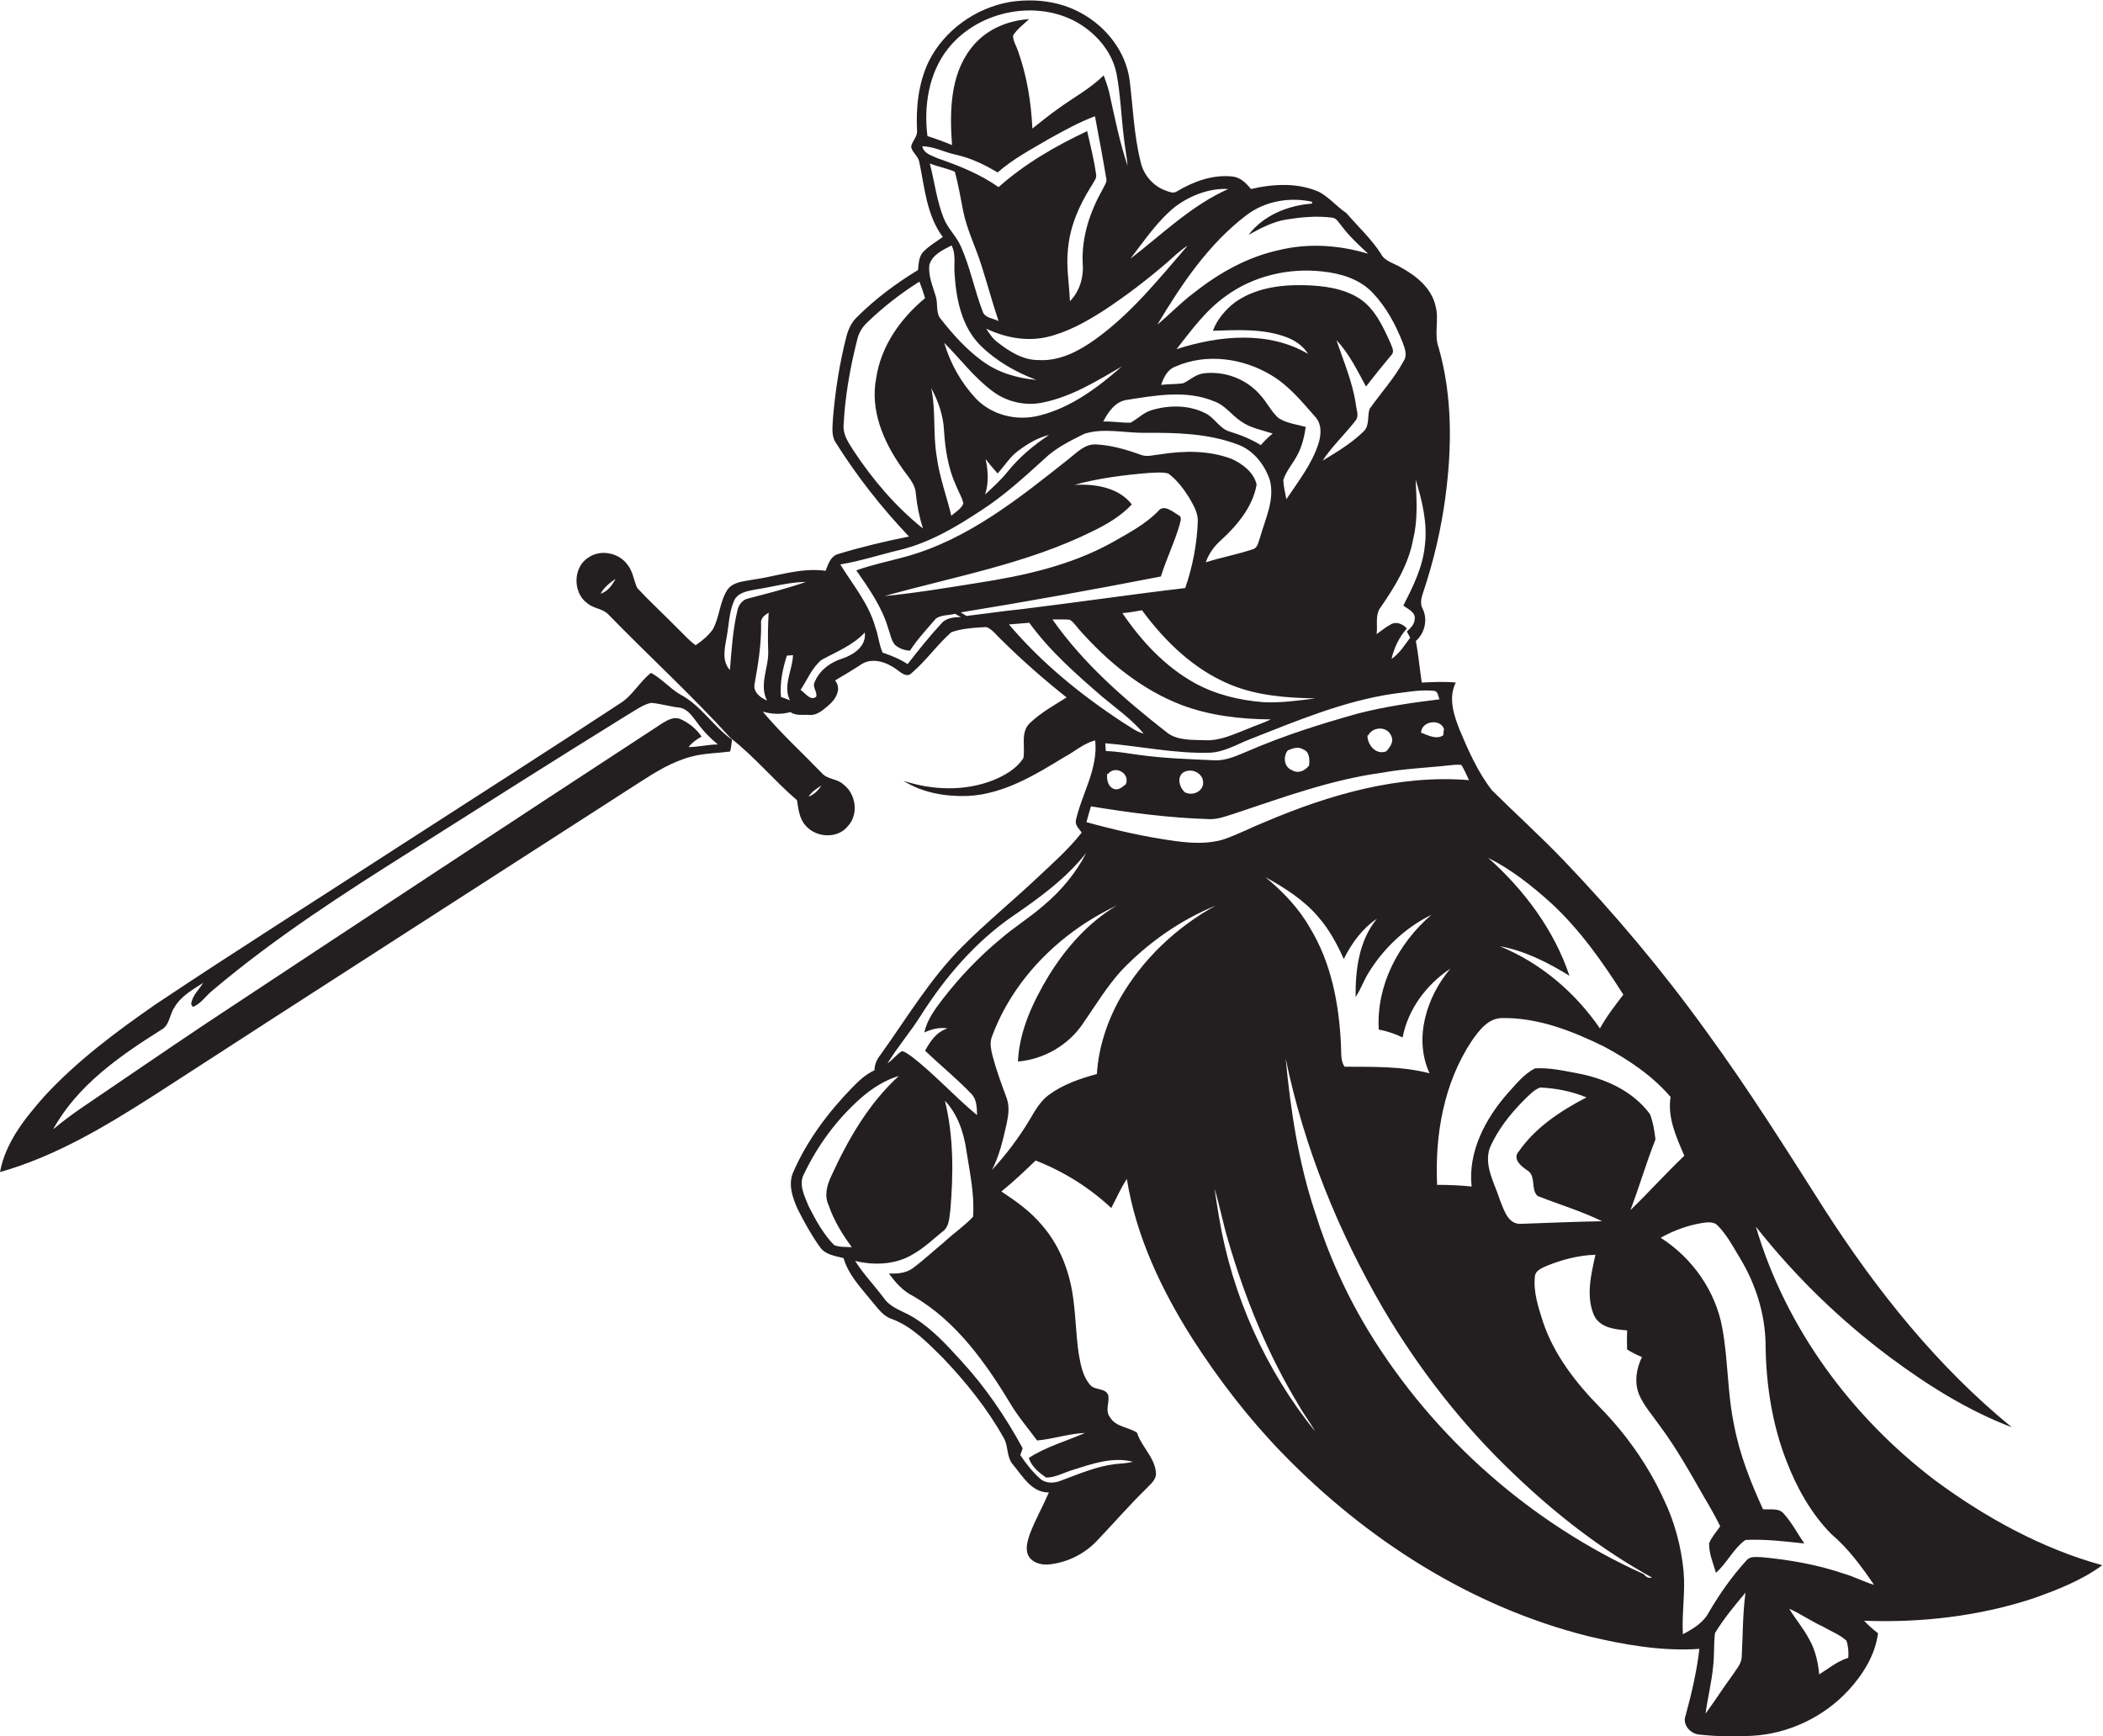 <?xml version="1.0" encoding="utf-8"?>
<!-- Generator: Adobe Illustrator 19.2.0, SVG Export Plug-In . SVG Version: 6.00 Build 0)  -->
<svg version="1.1" id="Layer_1" xmlns="http://www.w3.org/2000/svg" xmlns:xlink="http://www.w3.org/1999/xlink" x="0px" y="0px"
	 viewBox="0 0 890 734.9" enable-background="new 0 0 890 734.9" xml:space="preserve">
<g>
	<path fill="#231F20" d="M819.1,626.7c-35.5-26.9-63.4-64.6-76-107.5c16.3,20.7,35.4,39.3,56.5,55.1c16,11.9,33.1,22.7,51.8,29.8
		c-31.5-25.7-57.1-57.8-79-91.8c-16.4-25.8-32.6-51.6-50.6-76.2c-18.3-25.4-38.5-49.4-60.1-72c-9.8-10.2-20.3-19.7-30.3-29.6
		c-5.9-7.6-9.9-16.6-13.6-25.4c-2.5-6.3-5-13.7-1.7-20.2c-4.8-0.5-9.6-0.2-14.4,0c-0.9-5.9-1.4-11.8-2.5-17.6
		c3.8-3.3,5.1-9.1,2.9-13.6c-1.4-2.4-0.4-5.2,0.4-7.6c4.3-12.9,7.4-26.2,9.2-39.7c2.8-21,3-42.6-2.8-63.1c-2.2-5.8,0.3-12-1.4-17.9
		c-1.7-7.5-8.2-12.7-14.6-16.2c-2.9-1.8-6.8-2.5-8.5-5.8c-4.1-6.4-9.7-11.5-14.6-17.2c-4-2.7-7.1-6.5-11.4-8.9
		c-9.1-4.1-19.5-3.5-29-1.3c-2-2.5-4.5-5-7.9-5.3c-8.2-0.9-16.4,2.1-23.4,6.3c-1.8,1.2-3.9-0.1-5.7-0.7c-4.9-2.1-8.6-6.7-9.7-11.9
		c-2.8-11.2-3.2-22.8-4.6-34.2c-1.5-12.2-9.9-22.9-20.6-28.7c-9.2-5.1-20.2-6.3-30.5-4.6c-14.3,2.6-27.4,12-33.9,25
		c-4.4,9.1-5.5,19.4-5,29.4c0.2,2.6-2.1,4.4-2.5,6.8c0.4,2.4,2.8,3.8,3.4,6.2c2.3,10.9,3.1,22.8,10,32c-2.8,2-5.8,3.8-8.2,6.2
		c-2,2.1-2,5.1-2.3,7.8c-9.4,5.7-18.2,12.3-25.9,20c-2.2,2.1-3.5,4.9-4.3,7.8c-3,11.5-4.8,23.3-5.8,35.1c-0.1,3.3-0.8,7,1.1,10
		c9,14.3,19.5,27.7,31.1,39.9c-10.1,2-20.1,4.4-30,7.4c-3.2,0.9-4.2,4.3-5.3,7.1c-10.6-1.5-20.8,2.4-31.1,3.8
		c-3.7,0.7-8.2,0.9-10.5,4.3c-3.3,5.1-3.2,11.5-6.2,16.8c-1.9,2.6-4.5,4.8-7.2,6.6c-2.8-2-5.1-4.7-7.6-7.1
		c-5.7-5.8-11.6-11.2-17.1-17.1c-1.5-3.2-1.8-6.9-4-9.7c-3.6-5.2-11.4-6.9-16.7-3.2c-6.5,4-6.7,14.8-0.5,19.3
		c2.5,2.2,6.1,2.2,8.6,4.4c17.2,17.7,35.5,34.4,52.1,52.7c10.2,7.9,18.4,18,28.1,26.3c0.6,3.8,1,8,3.8,10.9c4.4,5,13.4,5.5,17.7,0.1
		c4.7-5,3.5-13.7-1.9-17.7c-2.6-2.5-6.8-2-9.2-4.9c-8.3-8.6-17.2-16.7-24.9-25.9c3.8,1.1,7.8,1.3,11.7,0.2c2.4,1.7,5.3,1,8,1.2
		c3.3,0.3,5.8-2.1,8.1-4c3-2.5,5.8-7,2.8-10.6c3.7-2.2,7.5-4.4,11.1-6.8c4.7-3.1,10.8-0.9,14.9,2.1c1.8,1.3,4.4,3.8,6.5,1.5
		c6.1-5.2,10.7-11.9,16.7-17.2c4.7-1.7,9.9-1.9,14.8-2.2c2.7,1,4.4,3.6,6.5,5.5c8.7,8.6,17.9,16.7,27.5,24.3
		c-5.3,3.3-10.8,6.4-15.4,10.7c-4.3,3.9-2,10.1-2.9,15c-2.9,4.5-7.8,7.3-12.7,9.3c-12.1,4.8-25.8,4.3-38,0.3
		c8,5.1,17.8,6.7,27.1,6.4c15.1-0.7,28.4-8.8,41-16.5c4.4-2.3,8.1-5.8,13-7c1.3,12-5.7,22.6-8.2,33.9c-0.3,2.1,1.4,3.5,2.5,5.1
		c-5.6,7.1-12.4,13.1-19,19.3c-10.3,9.7-21.3,18.7-31.3,28.7c-13.8,13.7-23.7,30.5-34.9,46.1c-1.5,1.9-2.5,4.1-2.5,6.5
		c-3.7,1.7-6.7,4.5-9.5,7.4c-10,10.3-18.9,22.1-24.7,35.3c-2.6,5.3-0.5,11.3,1.8,16.3c2.8,5.5,5.7,10.8,9.3,15.8
		c2.2,3.3,6.5,3.8,10,4.7c2.1,7.2,7.4,12.6,12,18.3c2.5,2.9,4.7,6.3,8.5,7.5c8.6,3.2,15.1,10.1,21.5,16.4
		c9.7,10.2,18.7,21.3,25.6,33.6c2.3,3.5,1.2,8.3,4.1,11.6c4.1,4.9,7.9,11.9,15.2,11.8c-2.6,6-5.8,11.6-8.1,17.7
		c-0.9,2.8-2,6.2-0.6,9c1.5,2.9,5.1,4,8.2,3.8c7.8-0.6,15.4-4.3,20.8-10c7-7.3,13.6-15,20.9-22.1c1.8-1.9,4.4-3.9,4.1-6.8
		c-0.5-6.5-6.1-10.9-8-16.9c-3.6-2.4-9-2.4-11.4-6.5c-2.3-2.8-0.1-6.3-0.8-9.4c-1.2-3.2-5.6-1.9-7.6-4.3c-3.1-3.5-4-8.3-4.8-12.8
		c-1.4-9-1.3-18.1-2.9-27.1c-1.8-10.1-5.9-19.9-12.7-27.7c-4.8-5.8-11-10.2-17.2-14.3c5.1-4.1,9.8-8.6,14.5-13.1
		c11.8,4.6,22.7,11.4,32,20.1c2.2-4.1,4-8.4,6.6-12.3c3.9,24.4,14.7,47,27.8,67.7c11.2,17.4,23.9,33.9,38.3,48.7
		c35.3,36.3,79.6,64.7,129,77.1c15.4,3.7,31.3,6.5,47.2,5.4c-1.1,9.5-3.3,18.9-5.8,28.1c-1.6,3.9,2,8,6,8.2c7.3,0.8,14.7,0.9,22,0.5
		c15.5-0.8,30.6-8,41.1-19.5c6.1-6.7,11.1-14.8,12.3-23.9c-2.1-1.6-4.1-3.4-5.9-5.3c24.2,0.9,48.7-1.9,71.7-9.5
		c10.1-3.6,20.4-7.6,29.1-14C864.3,655.5,840.5,642.5,819.1,626.7z M254.2,251.3c1.4-2.7,3.9-4.6,6.3-6.3
		C259.1,247.7,257.2,250.3,254.2,251.3z M347.6,332.5c-1.3,2.1-3.1,3.8-5.4,4.7C343.5,335.1,345.6,333.8,347.6,332.5z M656.5,382.3
		c12.1,11.2,21.7,24.8,30.5,38.7c-3.5,4.6-7.1,9.2-9.9,14.3c-10.5-15.3-25.2-27.8-42.4-34.8c10.6,1.9,20.4,6.9,29.5,12.5
		c-6.5-19.4-19.2-36.4-34.4-49.9C639.6,368,648.3,374.9,656.5,382.3z M635.8,430.9c15.2-0.2,29.7,5.5,43.1,12.1
		c10.4,5.6,20.4,12.3,28.1,21.3c-1.4,8.8,2.5,17.1,5.8,24.9c-7.8,7.4-15,15.5-22.8,23c3.8-9.9,6.7-20.1,10.6-29.9
		c-0.4-3.6-1-7.3-2.3-10.7c-7.2-9.8-18.9-15.1-30.7-17.3c-5.9-1.1-12-2.5-18-2.1c-4.7,2.4-8,6.7-11.5,10.5
		c-9.5,10.8-16.9,24.8-15.3,39.5c-4.9-0.5-9.8-0.7-14.6-0.7c-1-21.1,2.8-43.1,14.7-61C626,436.1,629.8,430.9,635.8,430.9z
		 M646.4,495.4c3.8,2.3,1.3,8,4.3,10.8c9.1,3.6,18.5,6.4,27.3,10.7c-11.4,0.2-22.8,0.7-34.2,1.1c-5.6,0.4-7.3-5.9-9-10
		c-2.2-7.1-6.8-14.3-4.4-21.9c3.3-7.8,8.7-14.6,14.7-20.6c2-1.9,4-4.2,6.7-5.2c6.7,0.3,13.4,1.6,19.6,4.2
		c-10.8,5.6-21.5,12.6-28.6,22.8C639.9,490.5,643.8,493.7,646.4,495.4z M605,454.3c-11.8-3.1-24-2.7-36-2.8
		c-1.8-2.8-1.3-6.3-1.5-9.4c-0.8-17.1-4.1-34.7-13.2-49.5c-4.7-8.3-11.4-15.2-18.7-21.3c8.1,4.5,16.2,9.6,22.2,16.7
		c4.7,5.3,8,11.5,10.9,17.9c3.3-6.6,7.8-12.9,14-17c-7.6,9.2-9.1,21.6-9,33.1c2.1-3.1,3.3-6.6,5.2-9.8c6.4-10.6,15.7-19.5,26.9-25
		c-14,12-23.4,29.9-22.3,48.6c3.5,0.6,6.9,1.8,10.1,3.3c2.3-12,10.1-22.4,20.2-29.1C603.7,421.9,598.2,439.6,605,454.3z
		 M611.1,308.5c-0.1,0.7-0.3,2-0.3,2.7c-2.9,2-6.5,0-9.4-1.1C601.6,305.2,609.4,304,611.1,308.5z M606.7,292.4
		c1.9,0,1.9,2.3,2.5,3.6c-11.6,1.4-23.2,3.1-34.5,6c-15.7,4.4-31.3,9.3-46.3,15.8c-4.7,1.9-9.4,4.3-14.6,4
		c-10.7-0.5-21.3-0.8-31.9-2.3c-4.6-0.6-9.2-1.5-13.9-1.6c-0.1-0.8-0.2-2.5-0.2-3.3c14.7,1.2,29.2,4.4,44,4
		c6.1-0.2,11.4-3.4,16.9-5.6c19.9-7.8,39.9-16.3,61.2-19.4C595.3,293,601,291.8,606.7,292.4z M586.7,318c-4.3,1.7-8-2.6-8-6.7l0.3,0
		c1.9-3.8,8-4,9.7,0C590.1,313.8,588.3,316.2,586.7,318z M554,324c-1.6,2.2-4.6,3.6-7.2,2c-3.4-1.3-3.9-5.8-1.8-8.4
		c2-0.8,4.4-1.8,6.5-0.4C554.3,318.2,554.3,321.6,554,324z M508.9,332.9c-1.3,2.8-4.6,3.8-7.4,2.5c-2.2-1.9-3.5-5.9-1.1-8.2
		C504.4,324.3,510.6,327.9,508.9,332.9z M476.5,331.9c-1.5,1.2-3.3,2.9-5.4,1.9c-2.4-1.2-2.8-4.1-2.5-6.4l0.3,0.2
		C471.9,323.7,478.3,327.3,476.5,331.9z M417.1,194.3c1.6,2.1,3.3,4.1,5.1,6.1c3-3.3,5.3-7.2,9-9.8c3.9-2.9,8.1-5.4,12.8-6.5
		c-6.6,4.3-12.7,9.5-17.7,15.7c-2.8,3.5-6.2,6.5-9.4,9.5C418.5,204.4,418.2,199.2,417.1,194.3z M439.8,175.9
		c-9.4,2.4-19.9-0.1-26.7-7.1c-6.3-6.7-10.9-14.9-13.5-23.7c6.9,6.9,12.7,14.8,20.6,20.6c6,4.5,14.1,6.3,21.5,4.6
		c12-2.5,22.6-9.1,33.1-15.2C464.5,164.1,453.2,172.6,439.8,175.9z M407.7,213.1c-0.9,2.3-3.3,3.6-5.1,5.2c-2-8.4-5.1-16.6-6.2-25.2
		c-1.6-9.5-0.3-19.3-2.3-28.8c3,5.5,5.1,11.6,5.4,17.8c0.5,7.9,1.7,15.9,5,23.2C405.5,207.9,407.1,210.3,407.7,213.1z M476.6,169.3
		c12.3-1.9,25.4-4.4,37.3,0.6c4.6,1.6,7.4,5.9,11.4,8.5c3.9,2.8,8.8,3.6,13.3,5.1c-1.8,1.5-3.5,3.1-5,4.9c-4.1-2.5-8.5-4.3-13.1-5.7
		c-4.4-1.2-6.4-5.9-10.4-7.8c-6.9-3.5-15.1-3.5-22.4-1.4c-3.5,0.9-6.1,3.7-9.2,5.4c-3.9,0.1-7.7-0.6-11.6-0.5
		C469,174.4,471.9,170.1,476.6,169.3z M541,176.9c-3.2-2.9-5-7-8-10.1c-5.8-6.5-14.8-9.8-23.4-8.8c-3.4,0.3-5.9,2.8-8.8,4.2
		c-3.1,0.5-6.3,0.3-9.4,0.7c1.1-3.2,2.7-6.6,6.2-7.8c13-5.7,28.5-3.5,40.4,3.7c7.4,4.4,12.9,11.1,18.5,17.5c3,3.1,2.7,7.9,1.4,11.7
		c-2.8,8.6-8.5,15.8-13.5,23.3c-0.5-2.7-1.2-5.4-1.3-8.1c1.2-3.9,4.1-7,5.9-10.5c2-3.7,3-7.8,3.6-12
		C548.7,179.6,544.5,179.2,541,176.9z M556.7,295.6c-7.3,0.9-14.7,2-22.1,1.6c-10.1-0.8-20.1-3.2-29-8.1
		c-12.6-7-22.6-17.8-30.6-29.6c2.8-0.2,5.5-0.7,8.3-1.2c9.8,13.3,22.2,25.3,37.7,31.6C532.3,294.5,544.7,295.4,556.7,295.6z
		 M499.8,298.3c12.1,4.6,25.1,6.1,38,6.2c-3.2,1.6-6.6,2.6-9.8,4c-5.9,2.3-11.8,5.2-18.3,4.8c-5.4-0.2-11.5,0.2-15.9-3.3
		c-17.9-14-35.3-29.1-48.4-47.8c2.4,0,4.9-0.1,7.3,0.1c1.8,1.1,2.9,3,4.3,4.5C468.8,280.1,483,291.8,499.8,298.3z M599.1,203
		c2.8,9,5.1,18.5,3.9,28c-0.9,9.1-5,17.3-9.1,25.3c1.9,1.5,5.3,2.8,4.8,5.8c-0.1,2.2-1.8,3.8-3.3,5.2c0.5,0.9,0.9,1.8,1.4,2.6
		c-2.4,3.2-4.5,6.7-7.9,9c1.1-4.8,3.3-9.3,6.5-12.9c-1.6-1.8-4.3-3-6.5-1.9c-2.3,1.2-4.2,2.8-6.3,4.3c0.5-3.8-0.8-8.3,1.8-11.5
		c6.1-8.8,11.8-18.2,13.7-28.9C600.1,219.9,599.5,211.4,599.1,203z M593.7,145.2c0.9,2.4,1.9,5.2,0.4,7.5c-4,7.4-9.7,13.6-14.5,20.4
		c-1,3.1,0.1,7-2.5,9.5c-5.1,5-11.3,8.7-17.4,12.4c4.1-6.2,9.5-11.2,14-17c1.6-2,0.3-4.6,0.1-6.9c-1.4-9.4-5.2-18.2-8.2-27.1
		c5.4,5.7,8.8,12.8,12.5,19.6c3.5-4.5,7.1-9,10.8-13.4c1.4-1.4,0.1-3.4-0.4-4.9c-3.2-7-6.5-14.5-13.1-18.9c-7-4.5-15.6-5.5-23.7-5.7
		c-10.1-0.2-20.7,1.3-29.1,7.3c-4,3.1-7.5,7.2-9.3,12c10.4-0.3,21.2-1,31.1,2.7c3.7,1.4,7.1,3.7,9.2,7.1c-16.8-9.9-37.8-7.8-55.7-2
		c6.3-8,12.4-16.5,20.9-22.5c11.6-8.5,26.6-12,40.8-10.4c7.8,0.8,15.8,3.2,21.3,9C586.7,130,590.7,137.5,593.7,145.2z M527.6,91
		c7.8-5.9,18.2-7.7,27.7-5.6l-0.1,0.8c-10.1,0.7-20.6,5-26.8,13.2c5.1-2.8,10.3-5.6,16.1-6.5c6.3-1,12.7-1.6,19.1-0.8
		c2.1,0.1,3,2.3,4.3,3.7c3.2,4.3,7.2,7.9,11.1,11.6c-12.3-3.7-25.4-4.6-37.9-1.5c-13.3,2.9-25.3,9.7-35.9,18.1
		c-5.5,4.1-10.2,9.1-15.4,13.4C500.1,120.2,511.5,103.2,527.6,91z M497.7,87.2c6.4-4.6,14.2-7.6,22.1-7.2c-15.7,7-28,19.2-41.4,29.5
		C484.4,101.7,489.9,93.4,497.7,87.2z M493.7,111.3c2.9-2.5,5.6-5.3,8.9-7.3c-12.2,14.1-24,28.9-39.3,39.8
		c-6.9,4.9-14.9,9.1-23.6,8.6c-6.7,0.1-12.5-3.6-17.5-7.5c-2-1.5-3.5-3.6-4.8-5.8c7.9,3.8,16.9,5.5,25.5,3.6
		c8.7-2,16.6-6.4,24.1-11.2C476.3,125.4,485.2,118.6,493.7,111.3z M401.2,20.6c12.2-15.4,35.4-20.7,53-12
		c8.8,4.5,16.3,12.6,18.3,22.5c1.7,8.9,2,18,3.1,27c0.4,4.1,1.3,8.1,1.6,12.1c-3.4-10.2-5.5-20.7-7.8-31.2c-0.6-2.4-1.5-4.8-2.3-7.1
		c-5.8,5.7-13,9.5-19.4,14.2c-3.7,2.6-7.2,5.5-10.8,8.3c-0.5-11.1-2.3-22.2-6-32.6c-0.7-2.2-2.1-4.3-2.2-6.7c1.7-2.8,4.5-4.8,6.8-7
		c-9.5,0.6-18.8,4.7-24.6,12.4c-8.9,11.5-9,27-8,40.9c-3.4-1.4-6.9-2.7-10.4-3.8C390.9,45,393,30.9,401.2,20.6z M390.3,61.9
		c5,0.1,9.5,2.6,14.3,3.6c6.3,1.4,12.1,4.2,17.6,7.5c6.6-5.8,14.4-9.9,21.9-14.3c6.3-3.5,12.6-7,19.3-9.5c1.7,9,3.4,18,4.9,27.1
		c-0.2,1.4-1.1,2.6-1.7,3.9c-5.3,9.4-8.9,20.1-8.4,31.1c0.5,5.9-1.2,11.9-5.4,16.2c-0.3-7.5-1.7-14.9-0.8-22.4
		c0.9-9.5,4.8-18.4,9.9-26.4c0.9-1.7,2.5-3.3,1.9-5.3c-0.8-6-2.4-11.9-3.7-17.9c-13.4,6.3-26.4,13.8-37.5,23.7
		c-7.8-5.5-16.8-9.1-25.8-12.2C394.3,65.8,391,65.1,390.3,61.9z M393.5,69.2c3.5,1.4,7.2,2,10.6,3.5c1.5,5.4,2.4,11,3.5,16.5
		c1.6,8.1,5.4,15.5,7.8,23.3c2.5,7.8,4.6,15.7,7.2,23.4c-2.2-1.2-5.7-1.2-6.7-4c-3.5-9.1-5.3-18.8-9.3-27.7
		c-1.9-4.3-5.5-7.5-7.2-11.8C396.4,84.9,395.5,76.9,393.5,69.2z M393.3,112.2c1.2-4.4,5.7-6.4,9.4-8.3c2,3.8,0.9,8.1,1.3,12.2
		c0.7,10.9,3.1,22.5,11.2,30.4c6.6,6.4,14.8,11.1,23.4,14.3c-8.1-0.7-16.3-3.1-22.9-8c-6.7-4.9-12.3-11.1-17.4-17.6
		c-2.5-2.7-1.2-6.6-2.3-9.8C394.8,121.2,392.8,116.9,393.3,112.2z M361.2,190.7c-2-3.2-4.4-6.5-4.2-10.5c0.6-12.2,2.7-24.3,5.7-36.1
		c0.6-2.9,2.1-5.6,4.3-7.6c6.7-6.5,14.2-12.3,22.1-17.3c0.9,2.3,1.7,4.6,2.4,7c-10.4,8.6-18.7,20.3-20.7,33.9
		c-2.6,13.4,3,26.7,10.6,37.5c2.3,3.6,6,6.9,6.2,11.5c0.5,5,1.5,9.8,3,14.6C379,214.4,369.3,203,361.2,190.7z M325.1,275.3
		c0.4,7.1-4,14.3-0.5,21.2c-2.9-1.2-6.1-3.7-5.2-7.3c1.5-8.3,2.8-16.6,2.7-25c-0.4-2.4,1.4-3.8,3.2-4.9
		C325,264.6,324.9,269.9,325.1,275.3z M316.7,253.3c-2.4,0.5-4.1,2.6-4.6,5c-2,8.3-2.5,16.9-3.2,25.3c-3.5-3.8-2.2-9.2-1.4-13.8
		c1-5.2,1-10.7,3.2-15.6c1.5-3.3,5.4-4,8.6-4.6c7.3-1.1,14.4-3.2,21.8-3.3C333,249.1,324.8,251.2,316.7,253.3z M334.3,296.4
		c-1.3-0.5-2.5-1-3.8-1.4c-0.5-5.9,0.7-11.9,2.5-17.5c0.7,0,2-0.2,2.6-0.2C335.4,283.7,331.2,290.2,334.3,296.4z M356.3,278.8
		c-5.1,1.6-9.8,5.2-11.7,10.3c-0.7,2,1.4,3.8,0.8,5.8c-2.4,2-4.7-1.7-6.6-2.9c2.9-4.3,4.8-9.4,8.9-12.7c6.4-3.5,13.3-6.2,18.3-11.6
		C366.7,273.6,361.2,277.2,356.3,278.8z M398.4,263.9c-5.1,5.5-9.7,11.3-14.3,17.2c-3.3-2.2-6.9-3.6-10.6-4.9
		c-1.5-3.4-1.8-7.4-3.1-10.9c-2.8-9.9-9.5-17.8-14.8-26.4c8.6-1.4,17-4.2,25.5-6.2c12.5-3.1,23.6-9.7,34.2-16.7
		c9.6-6.2,18-13.9,26.5-21.6c4.9-4.8,11.1-7.8,17.1-10.8c8.3-2.6,17.1-0.3,25.6-0.4c13.2-0.1,26.7,0.2,39.2,4.9
		c6.7,2.4,11.5,8.5,13.7,15.1c2.2,8.4-2,16.5-4.2,24.5c-0.7,1.7-0.9,4.3-3.1,4.8c-6.5,2.2-13.3,3.4-19.8,5.5c1.3-3.8,3.7-7,6.7-9.6
		c6.8-6.3,13.2-14,14.8-23.3c-1.1-5.1-5.9-8.7-10.4-10.8c-9.6-3.7-20.3-3.6-30.3-2c-2.7,0.2-5.4,1.2-8,0.3
		c-6.3-2.3-12.8-4.2-19.4-4.5c-4.7-0.2-8.1,3.6-11.6,6.3c-20.8,16.5-42.3,33.8-68.4,41.1c-7.1,2-14.3,3.4-21.3,5.9
		c5.3,7.7,10.9,15.5,13.5,24.6c0.9,2.3,1.2,5,2.9,7c1.8,1.5,4,2.3,6.3,2.4c3.2-4.9,7.2-9.2,11-13.6c2.3-1.6,5.4-1.3,8.1-2
		c0.8,0.5,1.6,0.9,2.5,1.4C403.8,261.2,400.4,261.5,398.4,263.9z M409,260.7c-0.8-0.5-1.6-1-2.4-1.5c28.3-4.6,56.5-9.7,84.7-15.2
		c2.3-7.4,5.7-14.3,7.9-21.8c0.2-1.4,1.3-3.3-0.4-4.1c-2.5-1.5-6.3-4.9-8.7-1.7c-5.6,5.7-12.8,9.4-19.6,13.3
		c-17.4,9.6-37.1,14-56.6,17c-13.2,2.1-26.3,4.3-39.6,5.6c29.6-8.3,60.5-13.7,88.2-27.5c6-2.9,11.9-6.4,16.5-11.3
		c-5.7-7.3-15.6-8.7-24.2-8.3c10.1-2.8,20.6-4.1,31-5c2.9-0.1,5.8-0.5,8.6,0.2c3.7,2.7,6.5,6.5,8.9,10.3c1.8,3.2,3.9,6.6,3.6,10.4
		c-0.4,9.4-2.2,18.8-5.3,27.8c-23,2.7-46,6.1-69,8.9C424.7,258.6,416.8,259.8,409,260.7z M427,264.3c2.9-0.2,5.7-0.5,8.6-0.7
		c8.7,12,19.9,21.8,31,31.4c6,5,12.4,9.5,17.4,15.5c-3.3-0.8-6-3.1-8.9-4.8C457.4,294.1,440.7,280.5,427,264.3z M461.7,341.3
		c16.5,2.7,33.2,4.9,49.9,5.4c3.8,0.2,7.4-1.3,11-2.4c20.4-6.8,40.8-14.3,62.1-17.2c9.6-1.8,19.4-2.1,29-3.2
		c1.6-0.1,3.2-0.4,4.8-0.1c1.2,2,2.2,4.3,3.2,6.4c-29.7-2.4-59,6.1-86.1,17.6c-6,2.4-11.7,5.4-17.8,7.5c-6.6,2-13.6,1.6-20.3,0.7
		c-12.7-1.7-25.3-4.6-37.7-8C460.4,345.7,461,343.5,461.7,341.3z M389.9,429.5c10.2-16,22.8-30.7,38.5-41.6
		c11.4-7.8,22.7-16,31.3-26.9c-4.4,8.6-10.7,16.1-18.1,22.3c-5.7,5-12.2,9-18,14c-9.1,7.5-17.3,16.1-24.5,25.4
		c-3.3,4.3-6.8,8.9-7.9,14.3c3.1-1.4,6.4-2.3,9.8-1.7c-4.6,1.4-7.3,5.4-9.5,9.4c6.4,6.2,13.4,11.8,19.5,18.2c2.4,2.3,2.4,6,2.5,9.1
		c-9.6-7.9-17.9-17.3-27.8-24.9c-1.3-0.8-2.5-1.9-4-2.2c-2.3,1.4-3.9,3.7-6.1,5.2C379.9,443,385.5,436.6,389.9,429.5z M353,527
		c-4.6-4.7-7.8-10.6-10.8-16.5c-1.7-4.3-4.4-9.2-1.9-13.7c5.8-12.1,13.9-23.1,24-32c4.7-4.1,10.1-7.6,16.1-9.4
		c-12.8,11.7-21.6,27-28.7,42.6c-1.8,3.8-2.9,8.2-1,12.2c2.2,6.4,5.8,12.3,9.8,17.7C358.1,527.7,355.4,528,353,527z M428.4,595.4
		c3.1,5,7,9.5,10.5,14.3c6.8-0.6,13.4-2.9,20.3-3.2c-7.9,3.5-16.5,5.8-23.8,10.6c1.1,3.6,4.3,6.2,7.3,8.3c4,0,7.5-2.1,11.2-3.2
		c8.2-2.6,16.9-5.7,25.5-3.5c-2.4,0.7-5,0.7-7.5,1c-8.1,1-15.6,4.3-23.2,7.1c-2.8,1.1-6.3,1.1-8.6-1c-3.2-2.9-5.9-6.3-8.3-9.9
		c0.3-1,0.7-1.9,1-2.9c-7.2-13.3-15.8-25.9-26-37c-6-6.6-12.2-13.4-19.9-18.2c-4.3-2.8-9.7-3.9-12.8-8.3c-4-5.4-8.7-10.2-12.2-15.8
		c8.1,2,17.3,1.6,24.6-2.9c4.6-2.6,8.4-6.3,12.5-9.6c2.9-2.1,2.7-6,3.2-9.1c1.3-15.4,1.4-31.1-2.3-46.2c5.4,5.7,8,13.5,9.1,21.2
		c1.4,9.2,3.5,18.5,2.8,27.9c-3.7,4-8.3,7-12.3,10.8c-4.4,3.6-8.5,7.5-13.1,10.9c-2.9,2.2-6.7,2.5-10.2,2.3
		c2.7,3.8,5.9,7.4,10.1,9.5C404.9,559.2,417.5,577.3,428.4,595.4z M474,422.6c-5.5,9.8-9.1,20.8-9.8,32c-7.1,1.9-14.3,4.4-20.3,8.8
		c-3.7,2.7-6,6.9-8.3,10.8c-4.5,7.5-9.9,14.6-15.8,21c3.2-6.1,4.7-12.9,6.2-19.5c0.8-3.6,1.3-7.5,0-11c-2.2-5.9-4.4-11.9-6-18
		c-0.6-2.4-1.1-5-0.4-7.4c9-24.9,29.2-44.8,53-56c-12.1,7.2-21.6,18-28.9,29.9c-6.6,11-12.3,23.1-12.9,36.1c11-0.9,21.5-7,27.6-16.2
		c5.2-7.5,9.9-15.3,16-22.1c11.3-11.9,25-21.5,40.1-27.7C497.9,392.4,483.5,406,474,422.6z M515.9,515.2c-0.7-4-1.3-8.1-1.9-12.1
		c2.2,7.3,3.6,14.8,5.8,22.1c7.1,24.3,16.7,48,29.9,69.7c2.1,3.8,4.8,7.2,6.9,11C535.6,579.9,521.4,548.3,515.9,515.2z M695.7,666.3
		C648,644.8,607,608.7,579.6,564.1c-9.8-16-17.5-33.2-23.1-51.1c-7-21-10.3-43-12.4-65c7.7,37.4,22.2,73.2,41.4,106.1
		c15.1,25.6,33.6,49.3,55.2,69.8c17.6,16.9,37,32,58.4,43.8C697.8,668.1,696.5,667.5,695.7,666.3z M737.1,701.3
		c-0.1,3-2.3,5.2-3.8,7.6c-4,5.4-7.5,11-11.5,16.4c0.9-6.7,2.6-13.3,3.2-20c0.6-4.7,0.2-9.4,0.8-14.1c3.7-6.1,8.3-11.6,12.9-17.1
		C737.5,683.1,737.6,692.2,737.1,701.3z M782.2,701.7c-4.6,1.4-8.3,4.5-12.3,7c-0.5-5.1-1.6-10.2-4.1-14.6
		c-2.4-4.7-5.9-8.7-8.6-13.2c4.9,2.2,9.3,5.3,14.1,7.5c3.4,2,7.2,3.4,10.1,6C782.2,696.7,782.4,699.3,782.2,701.7z M780.7,666.2
		c-11.3-3.9-23.2-6-35.1-7.1c-2.3,0-5-0.6-6.6,1.5c-6.1,6.7-11.4,14.2-15.9,22c-2.3,4.3-6.7,6.9-10.9,9.1
		c-0.5-8.9,1.1-17.8,0.3-26.6c-1-10.5-3.8-21-8.4-30.5c-6.6-14.4-15.9-27.6-27-38.9c-10.2-10.4-19.4-22.2-24.1-36.2
		c-2-6.3-4.2-12.8-3.4-19.4c0.3-2.4,2.9-3.3,4.7-4.2c6.6-2.7,13.7-4.6,20.9-4.8c-1.8,8.2-4.1,17.3-0.7,25.4
		c2.4,5.5,8.9,6.2,14.1,6.6c-0.1,2.7-0.1,5.4,0,8.1c2,1.2,4.1,2.3,6.3,3.2c-2.4,4.8-3.3,10.6-1.3,15.7c2,4.8,5.5,8.6,8.4,12.8
		c7.3,9.7,13.2,20.3,19.2,30.8c2.4,4,4.7,8.1,6.8,12.3c-1.6,2.4-3.6,4.5-4.7,7.2c-0.1,4.3,1.7,8.4,2.9,12.5
		c4.7-4.1,7.4-10.3,12.5-13.9c8.3-0.4,16.6,0.6,24.9,1.5c-2.9-4.2-5.2-8.7-8.6-12.5c-2.1-2.7-5.9-1.7-8.9-2
		c-5.2-11.4-9.9-23.2-12.2-35.5c-2.9-13.5-2.5-27.5-5-41.1c-2.8-15.7-12.7-29.8-26.1-38.3c5.5-3.1,11.6-5.3,17.8-6.3
		c2.2-0.3,4.9-0.6,6.5,1.3c3.7,3.8,6.2,8.5,8.9,13c6.9,11.2,11.1,24.2,11.2,37.4c0.2,16.8,2.8,33.8,9,49.5
		c4.3,11.1,10.3,21.8,18.7,30.4c7.2,6.1,12.9,13.8,18.2,21.6C788.7,669.5,784.9,667.4,780.7,666.2z"/>
	<path fill="#231F20" d="M287.8,293.9c-4.4-2.6-7.8-6.7-12.3-9.1c-4.9,3.8-7.8,9.7-13.2,13c-30.6,20.1-61.5,39.8-92.3,59.7
		c-34.8,22.6-69.9,44.7-104.3,67.7c-16.7,11.6-33.2,23.9-47,38.9c-8.2,9.3-16.4,19.5-18.7,32c23.6-6.7,44.7-19.4,65.2-32.5
		c68.2-44.2,136.6-88.1,204.9-132.1c7.1-4.6,14.4-9.2,22.7-11.3c5.3-1.4,10.8-1.4,16.2-2.1c0.4-1.6,0.6-3.3,0.8-5
		C301.9,307.5,296.6,298.5,287.8,293.9z M291.4,316.2c1.5-1.9,3.4-3.3,5.5-4.4c-2.2-3.4-5.6-6-9.3-7.6c-2.5-0.8-5,0.5-7.1,1.8
		C216,348.1,151.8,390.5,87.5,433c-17.8,11.9-35.4,24-53.1,36c-4.1,2.8-8.1,5.8-11.9,9c10.2-18.6,28.2-31.1,45.7-42.1
		c3.6-1.9,3.5-6.4,5.6-9.5c2.8-4.8,7.7-7.5,12.2-10.4c-1.8,2.9-4.7,5.4-5.1,9l0.7,1.2c3.6-1.4,5.6-4.9,8.6-7.2
		c26.4-22.3,55.5-41,84.7-59.4c30.2-19.1,60.4-38.3,90.8-57.1c3.2-1.8,6.2-4.2,9.8-5c4.1,0.3,8,1.6,12,2c3.5,0.5,5.5,3.7,7.5,6.3
		c2.5,3.5,5.5,6.6,8.8,9.3C299.7,315.1,295.6,316.2,291.4,316.2z"/>
</g>
</svg>
